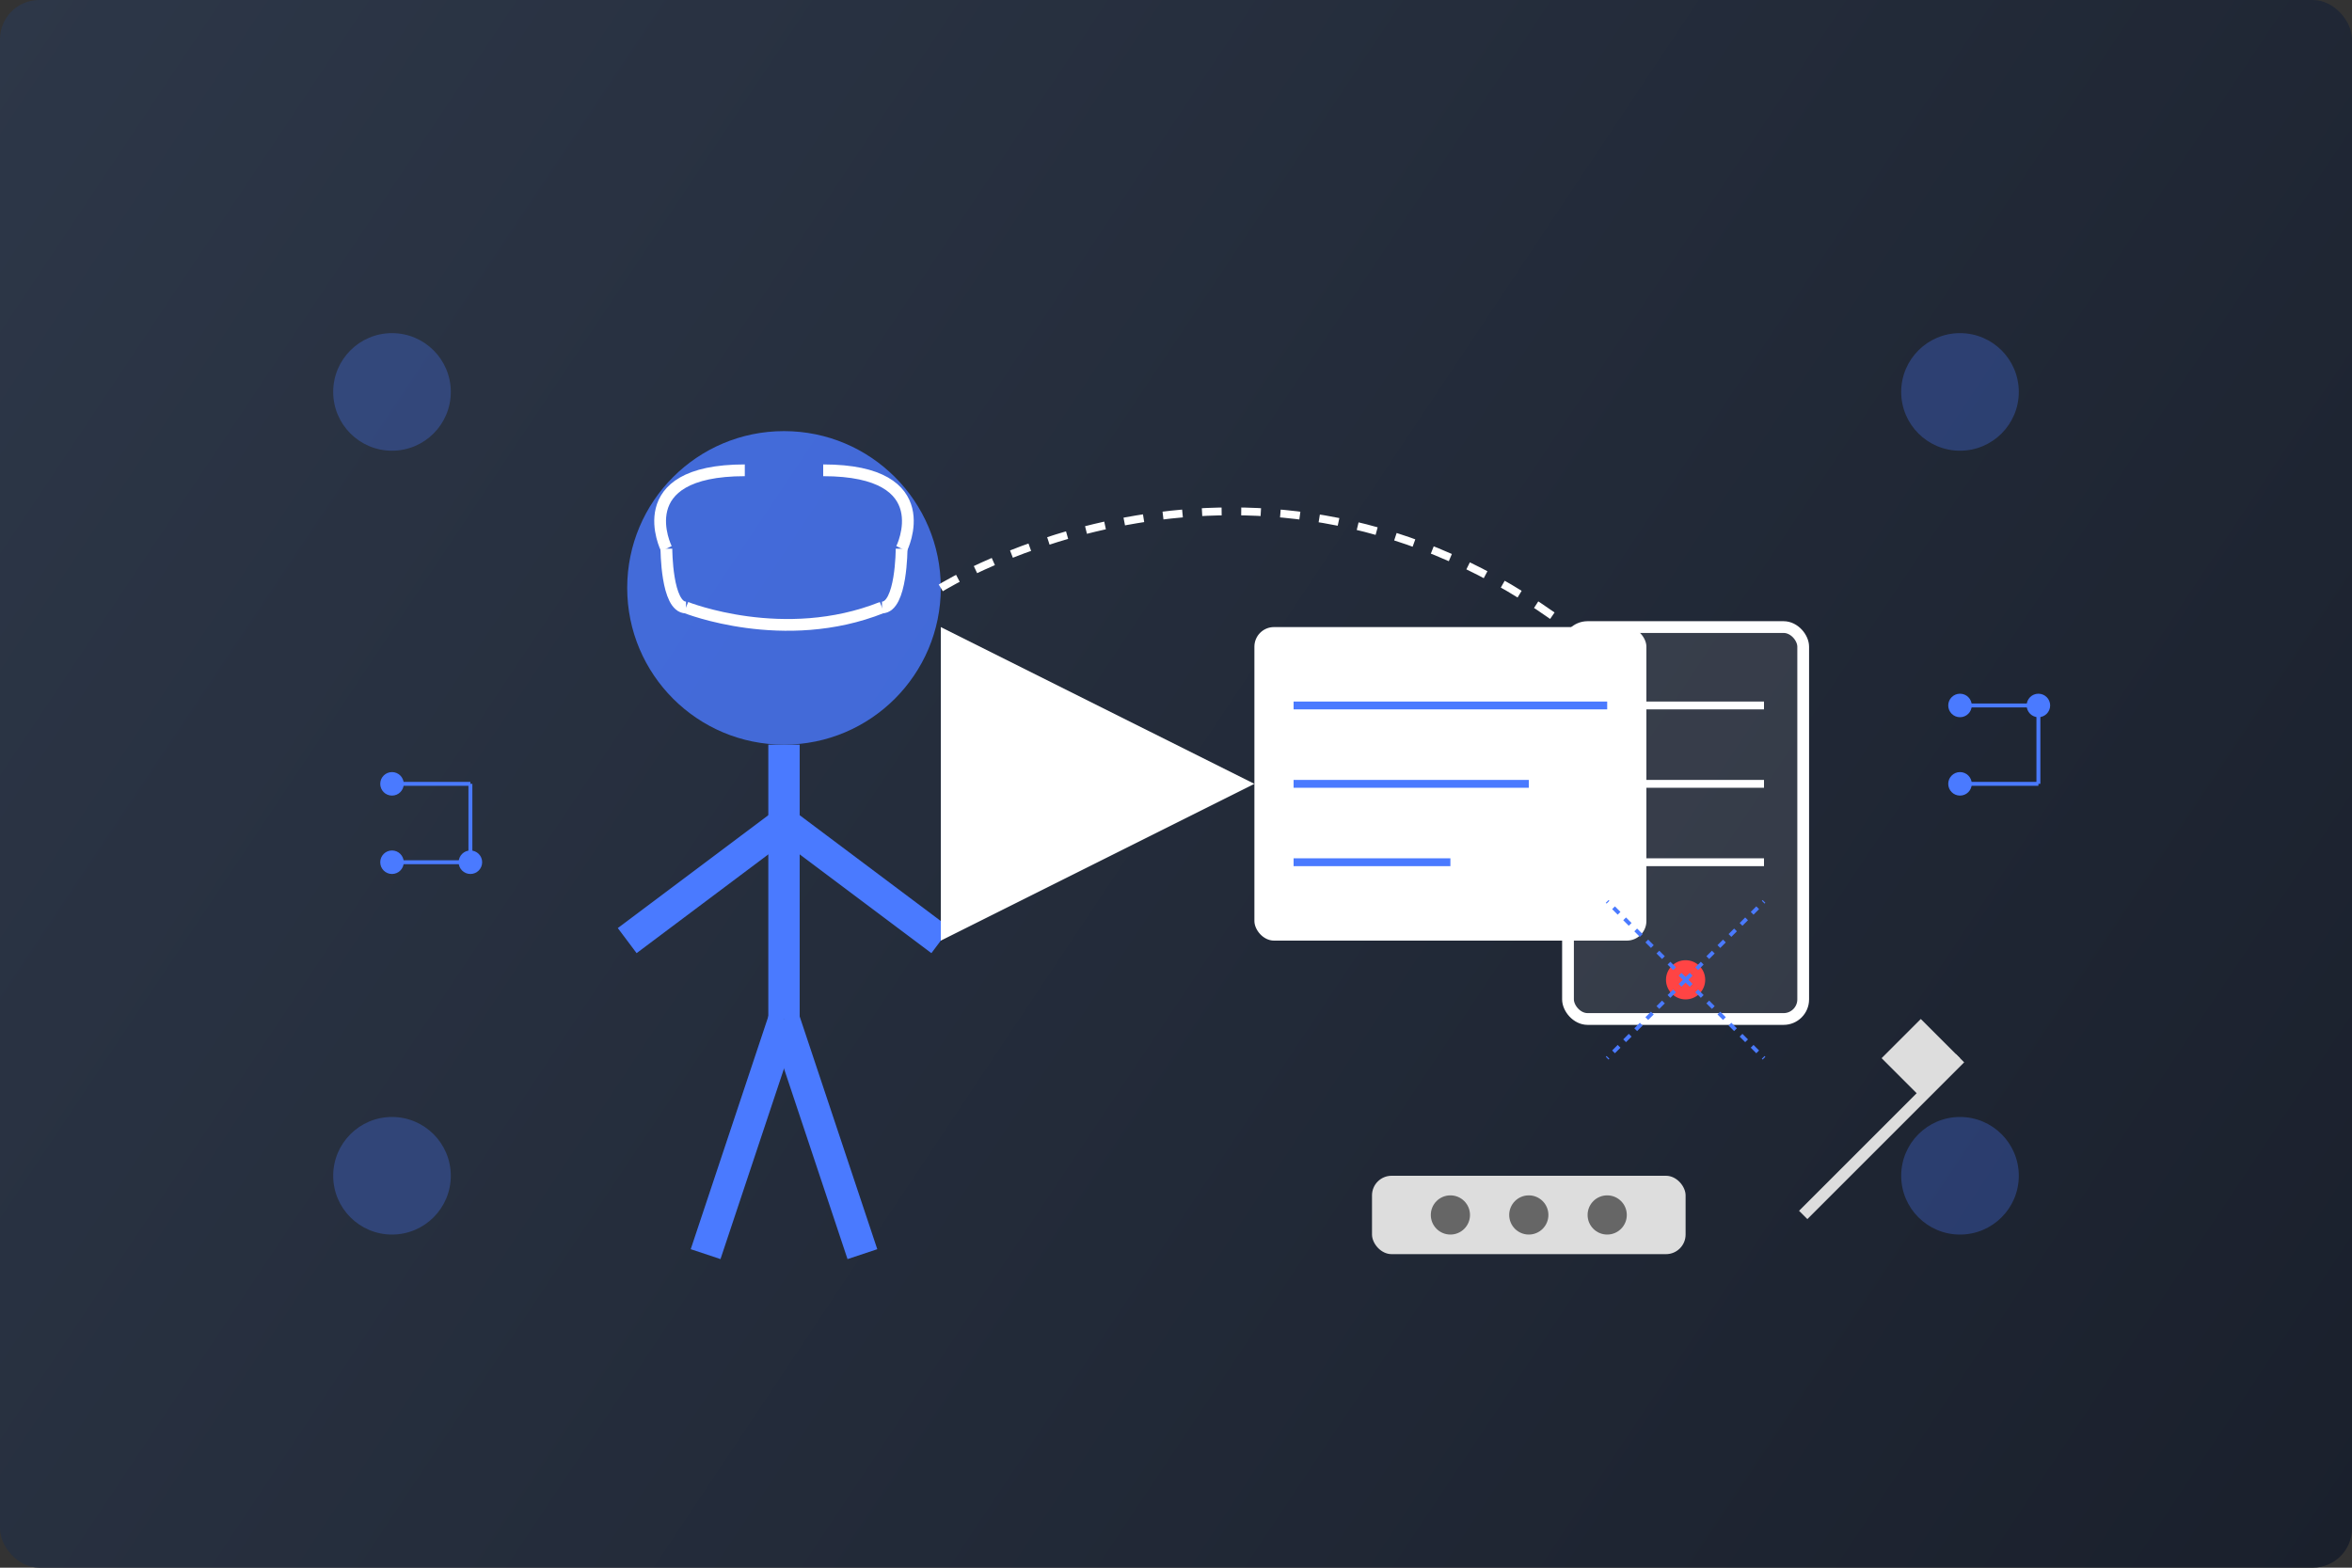 <?xml version="1.0" encoding="UTF-8"?>
<svg width="600" height="400" viewBox="0 0 600 400" fill="none" xmlns="http://www.w3.org/2000/svg">
  <rect x="0" y="0" width="600" height="400" fill="#333333" stroke="none"/>
  <!-- Background with gradient -->
  <rect width="600" height="400" rx="10" fill="url(#paint0_linear)"/>
  
  <!-- Support person -->
  <circle cx="200" cy="150" r="40" fill="#4A7AFF" opacity="0.8"/>
  <path d="M200 190V260" stroke="#4A7AFF" stroke-width="8"/>
  <path d="M200 210L160 240" stroke="#4A7AFF" stroke-width="8"/>
  <path d="M200 210L240 240" stroke="#4A7AFF" stroke-width="8"/>
  <path d="M200 260L180 320" stroke="#4A7AFF" stroke-width="8"/>
  <path d="M200 260L220 320" stroke="#4A7AFF" stroke-width="8"/>
  
  <!-- Headset -->
  <path d="M170 140C170 140 160 120 190 120" stroke="#FFFFFF" stroke-width="3"/>
  <path d="M230 140C230 140 240 120 210 120" stroke="#FFFFFF" stroke-width="3"/>
  <path d="M170 140C170 140 170 155 175 155" stroke="#FFFFFF" stroke-width="3"/>
  <path d="M230 140C230 140 230 155 225 155" stroke="#FFFFFF" stroke-width="3"/>
  <path d="M175 155C175 155 200 165 225 155" stroke="#FFFFFF" stroke-width="3"/>
  
  <!-- Smart home device with issue -->
  <rect x="400" y="160" width="60" height="100" rx="5" stroke="#FFFFFF" stroke-width="3" fill="rgba(255,255,255,0.1)"/>
  <path d="M410 180H450" stroke="#FFFFFF" stroke-width="2"/>
  <path d="M410 200H450" stroke="#FFFFFF" stroke-width="2"/>
  <path d="M410 220H450" stroke="#FFFFFF" stroke-width="2"/>
  <circle cx="430" cy="250" r="5" fill="#FF4444"/>
  
  <!-- Connection/help line between support and device -->
  <path d="M240 150C240 150 320 100 400 160" stroke="#FFFFFF" stroke-width="2" stroke-dasharray="5 5"/>
  
  <!-- Chat/support dialog -->
  <path d="M320 200L240 160L240 240L320 200Z" fill="#FFFFFF"/>
  <rect x="320" y="160" width="100" height="80" rx="5" fill="#FFFFFF"/>
  <path d="M330 180H410" stroke="#4A7AFF" stroke-width="2"/>
  <path d="M330 200H390" stroke="#4A7AFF" stroke-width="2"/>
  <path d="M330 220H370" stroke="#4A7AFF" stroke-width="2"/>
  
  <!-- Diagnostic rays to smart device -->
  <path d="M430 250L450 270" stroke="#4A7AFF" stroke-width="1" stroke-dasharray="2 2"/>
  <path d="M430 250L450 230" stroke="#4A7AFF" stroke-width="1" stroke-dasharray="2 2"/>
  <path d="M430 250L410 270" stroke="#4A7AFF" stroke-width="1" stroke-dasharray="2 2"/>
  <path d="M430 250L410 230" stroke="#4A7AFF" stroke-width="1" stroke-dasharray="2 2"/>
  
  <!-- Repair tools -->
  <rect x="350" y="300" width="80" height="20" rx="5" fill="#DDDDDD"/>
  <circle cx="370" cy="310" r="5" fill="#666666"/>
  <circle cx="390" cy="310" r="5" fill="#666666"/>
  <circle cx="410" cy="310" r="5" fill="#666666"/>
  
  <path d="M460 310L500 270" stroke="#DDDDDD" stroke-width="3"/>
  <path d="M500 270L490 260L480 270L490 280L500 270Z" fill="#DDDDDD"/>
  
  <!-- Decorative elements -->
  <circle cx="100" cy="100" r="15" fill="#4A7AFF" opacity="0.3"/>
  <circle cx="500" cy="100" r="15" fill="#4A7AFF" opacity="0.3"/>
  <circle cx="100" cy="300" r="15" fill="#4A7AFF" opacity="0.3"/>
  <circle cx="500" cy="300" r="15" fill="#4A7AFF" opacity="0.3"/>
  
  <!-- Small decorative circuits -->
  <path d="M100 200H120" stroke="#4A7AFF" stroke-width="1"/>
  <path d="M120 200V220" stroke="#4A7AFF" stroke-width="1"/>
  <path d="M120 220H100" stroke="#4A7AFF" stroke-width="1"/>
  <circle cx="100" cy="200" r="3" fill="#4A7AFF"/>
  <circle cx="120" cy="220" r="3" fill="#4A7AFF"/>
  <circle cx="100" cy="220" r="3" fill="#4A7AFF"/>
  
  <path d="M500 200H520" stroke="#4A7AFF" stroke-width="1"/>
  <path d="M520 200V180" stroke="#4A7AFF" stroke-width="1"/>
  <path d="M520 180H500" stroke="#4A7AFF" stroke-width="1"/>
  <circle cx="500" cy="200" r="3" fill="#4A7AFF"/>
  <circle cx="520" cy="180" r="3" fill="#4A7AFF"/>
  <circle cx="500" cy="180" r="3" fill="#4A7AFF"/>
  
  <!-- Gradient definition -->
  <defs>
    <linearGradient id="paint0_linear" x1="0" y1="0" x2="600" y2="400" gradientUnits="userSpaceOnUse">
      <stop offset="0" stop-color="#2D3748"/>
      <stop offset="1" stop-color="#1A202C"/>
    </linearGradient>
  </defs>
</svg>
